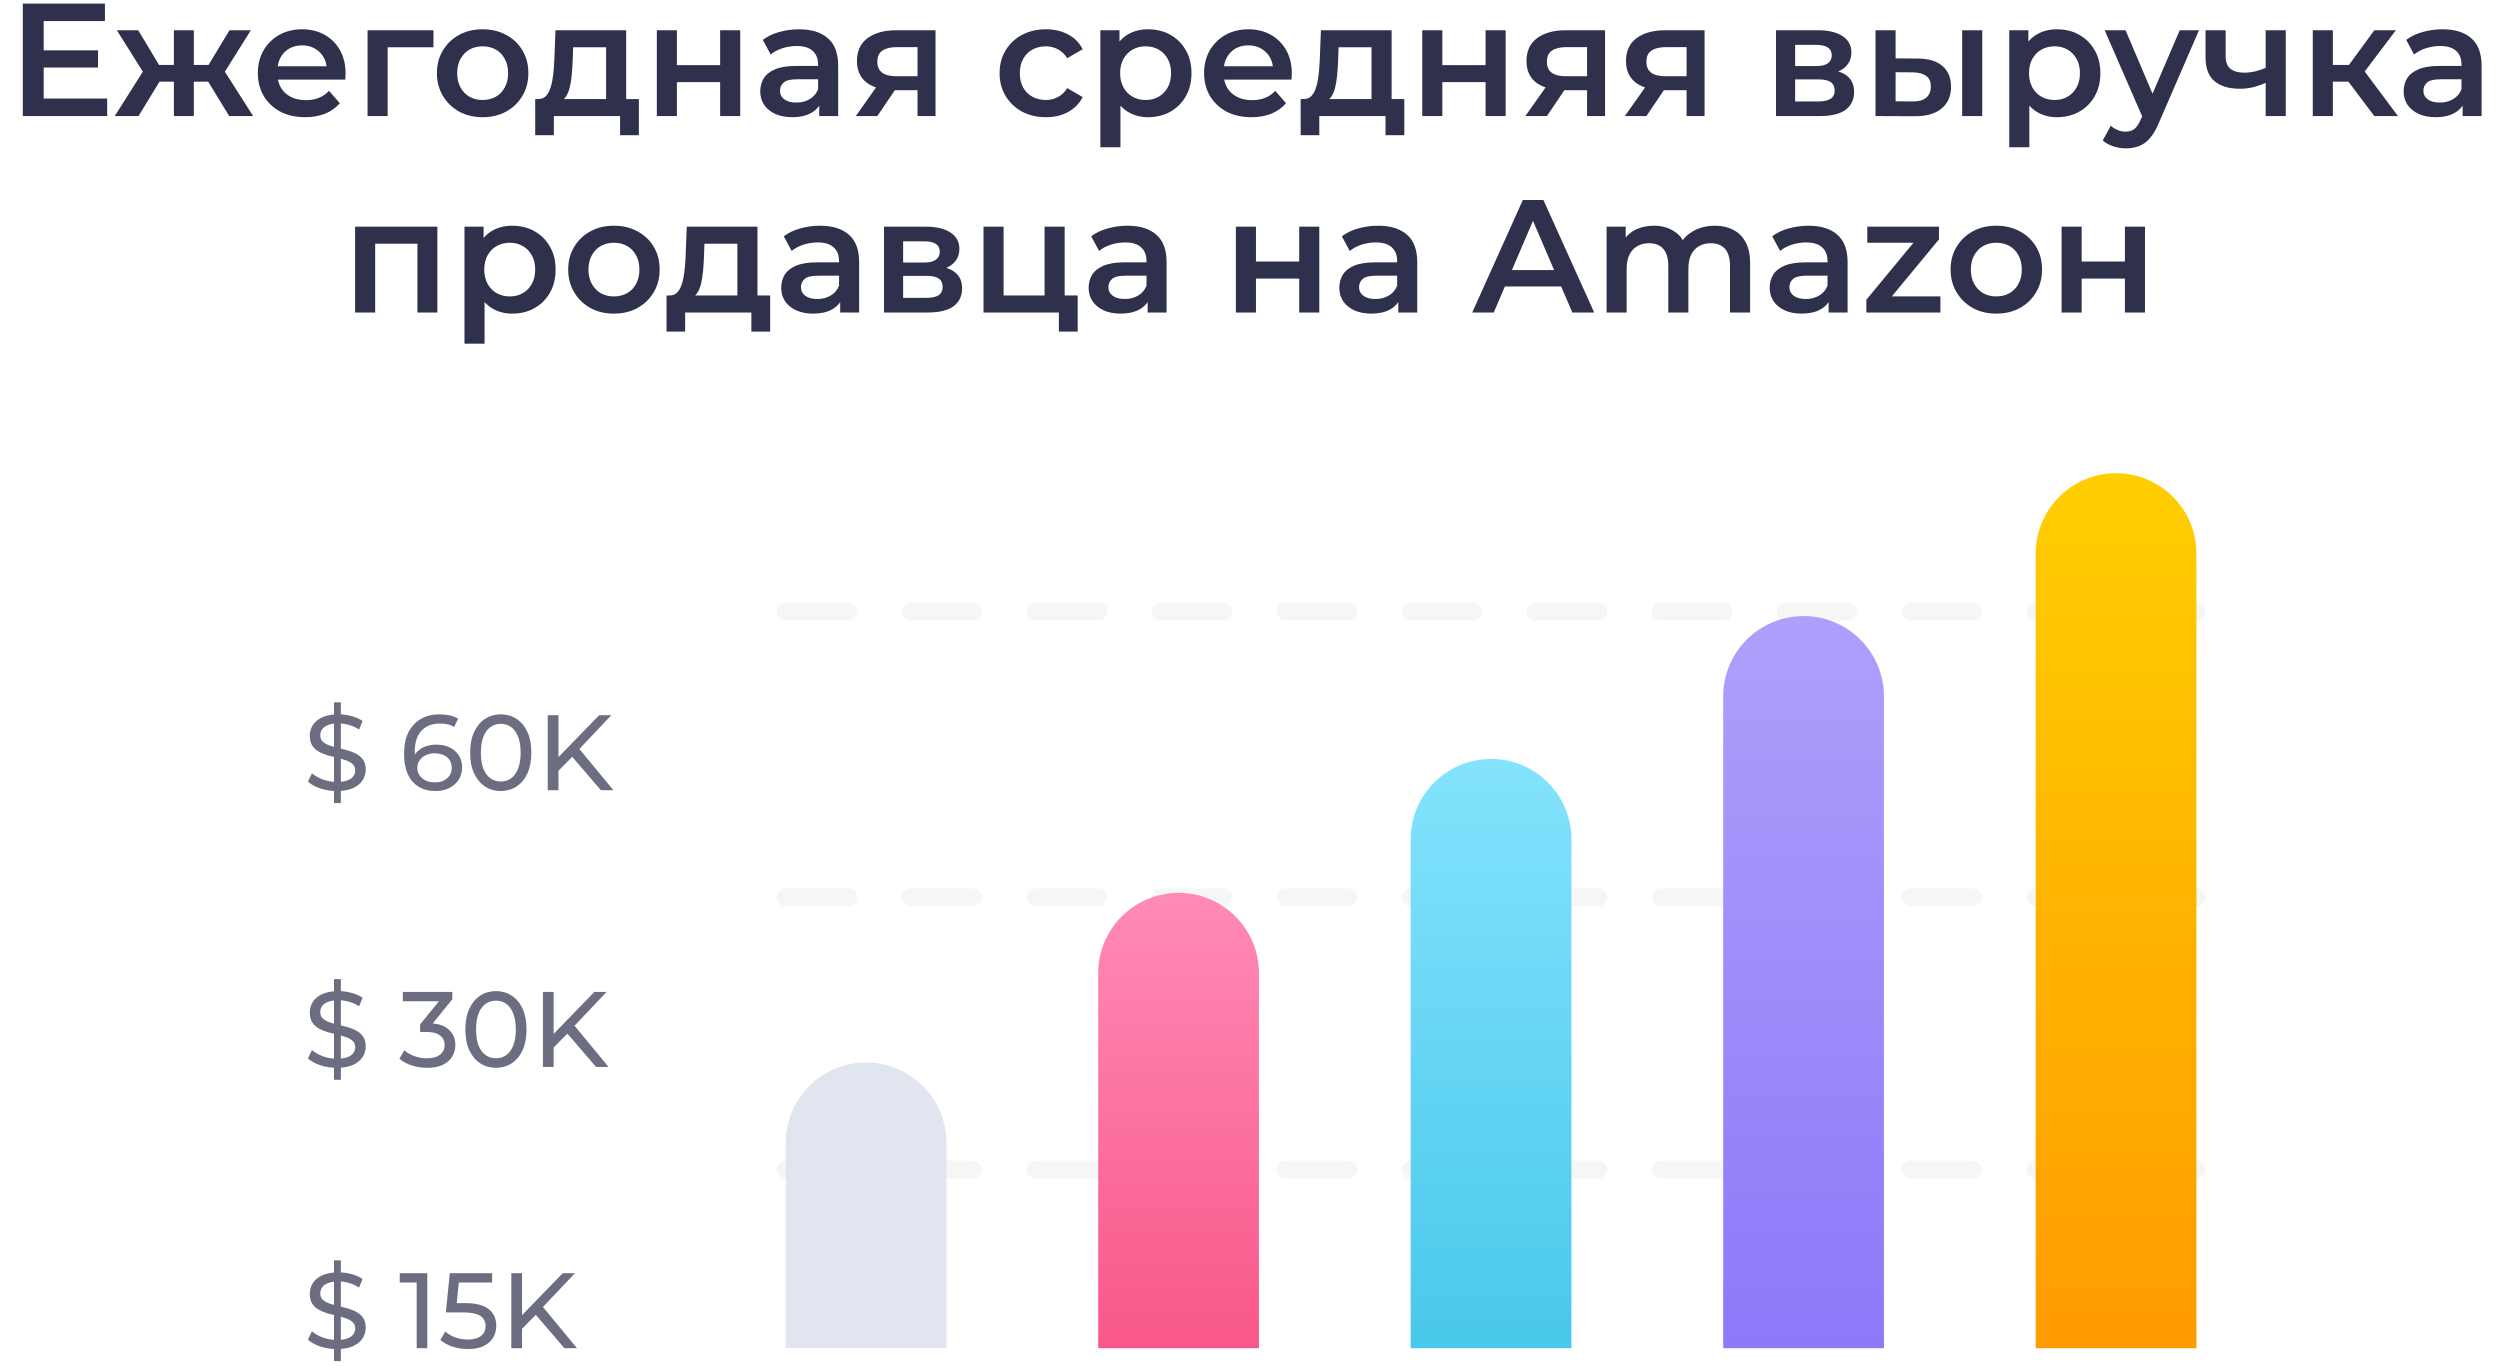<?xml version="1.0" encoding="UTF-8"?> <svg xmlns="http://www.w3.org/2000/svg" width="280" height="153" viewBox="0 0 280 153" fill="none"><path d="M4.714 5.638H10.978V7.564H4.714V5.638ZM4.894 11.038H12.004V13H2.554V0.4H11.752V2.362H4.894V11.038ZM25.668 13L22.86 8.392L24.696 7.258L28.35 13H25.668ZM21.042 9.148V7.276H24.264V9.148H21.042ZM24.912 8.464L22.788 8.212L25.704 3.388H28.098L24.912 8.464ZM15.516 13H12.852L16.488 7.258L18.324 8.392L15.516 13ZM21.708 13H19.476V3.388H21.708V13ZM20.142 9.148H16.938V7.276H20.142V9.148ZM16.272 8.464L13.086 3.388H15.48L18.378 8.212L16.272 8.464ZM34.188 13.126C33.12 13.126 32.184 12.916 31.38 12.496C30.588 12.064 29.97 11.476 29.526 10.732C29.094 9.988 28.878 9.142 28.878 8.194C28.878 7.234 29.088 6.388 29.508 5.656C29.94 4.912 30.528 4.33 31.272 3.91C32.028 3.49 32.886 3.28 33.846 3.28C34.782 3.28 35.616 3.484 36.348 3.892C37.08 4.3 37.656 4.876 38.076 5.62C38.496 6.364 38.706 7.24 38.706 8.248C38.706 8.344 38.7 8.452 38.688 8.572C38.688 8.692 38.682 8.806 38.67 8.914H30.66V7.42H37.482L36.6 7.888C36.612 7.336 36.498 6.85 36.258 6.43C36.018 6.01 35.688 5.68 35.268 5.44C34.86 5.2 34.386 5.08 33.846 5.08C33.294 5.08 32.808 5.2 32.388 5.44C31.98 5.68 31.656 6.016 31.416 6.448C31.188 6.868 31.074 7.366 31.074 7.942V8.302C31.074 8.878 31.206 9.388 31.47 9.832C31.734 10.276 32.106 10.618 32.586 10.858C33.066 11.098 33.618 11.218 34.242 11.218C34.782 11.218 35.268 11.134 35.7 10.966C36.132 10.798 36.516 10.534 36.852 10.174L38.058 11.56C37.626 12.064 37.08 12.454 36.42 12.73C35.772 12.994 35.028 13.126 34.188 13.126ZM41.167 13V3.388H48.547V5.296H42.895L43.417 4.792V13H41.167ZM54.047 13.126C53.063 13.126 52.187 12.916 51.419 12.496C50.651 12.064 50.045 11.476 49.601 10.732C49.157 9.988 48.935 9.142 48.935 8.194C48.935 7.234 49.157 6.388 49.601 5.656C50.045 4.912 50.651 4.33 51.419 3.91C52.187 3.49 53.063 3.28 54.047 3.28C55.043 3.28 55.925 3.49 56.693 3.91C57.473 4.33 58.079 4.906 58.511 5.638C58.955 6.37 59.177 7.222 59.177 8.194C59.177 9.142 58.955 9.988 58.511 10.732C58.079 11.476 57.473 12.064 56.693 12.496C55.925 12.916 55.043 13.126 54.047 13.126ZM54.047 11.2C54.599 11.2 55.091 11.08 55.523 10.84C55.955 10.6 56.291 10.252 56.531 9.796C56.783 9.34 56.909 8.806 56.909 8.194C56.909 7.57 56.783 7.036 56.531 6.592C56.291 6.136 55.955 5.788 55.523 5.548C55.091 5.308 54.605 5.188 54.065 5.188C53.513 5.188 53.021 5.308 52.589 5.548C52.169 5.788 51.833 6.136 51.581 6.592C51.329 7.036 51.203 7.57 51.203 8.194C51.203 8.806 51.329 9.34 51.581 9.796C51.833 10.252 52.169 10.6 52.589 10.84C53.021 11.08 53.507 11.2 54.047 11.2ZM67.882 11.956V5.296H64.192L64.138 6.844C64.114 7.396 64.078 7.93 64.03 8.446C63.982 8.95 63.904 9.418 63.796 9.85C63.688 10.27 63.532 10.618 63.328 10.894C63.124 11.17 62.854 11.35 62.518 11.434L60.286 11.092C60.646 11.092 60.934 10.978 61.15 10.75C61.378 10.51 61.552 10.186 61.672 9.778C61.804 9.358 61.9 8.884 61.96 8.356C62.02 7.816 62.062 7.258 62.086 6.682L62.212 3.388H70.132V11.956H67.882ZM59.944 15.142V11.092H71.554V15.142H69.448V13H62.032V15.142H59.944ZM73.564 13V3.388H75.814V7.294H80.656V3.388H82.906V13H80.656V9.202H75.814V13H73.564ZM91.753 13V11.056L91.627 10.642V7.24C91.627 6.58 91.429 6.07 91.033 5.71C90.637 5.338 90.037 5.152 89.233 5.152C88.693 5.152 88.159 5.236 87.631 5.404C87.115 5.572 86.677 5.806 86.317 6.106L85.435 4.468C85.951 4.072 86.563 3.778 87.271 3.586C87.991 3.382 88.735 3.28 89.503 3.28C90.895 3.28 91.969 3.616 92.725 4.288C93.493 4.948 93.877 5.974 93.877 7.366V13H91.753ZM88.729 13.126C88.009 13.126 87.379 13.006 86.839 12.766C86.299 12.514 85.879 12.172 85.579 11.74C85.291 11.296 85.147 10.798 85.147 10.246C85.147 9.706 85.273 9.22 85.525 8.788C85.789 8.356 86.215 8.014 86.803 7.762C87.391 7.51 88.171 7.384 89.143 7.384H91.933V8.878H89.305C88.537 8.878 88.021 9.004 87.757 9.256C87.493 9.496 87.361 9.796 87.361 10.156C87.361 10.564 87.523 10.888 87.847 11.128C88.171 11.368 88.621 11.488 89.197 11.488C89.749 11.488 90.241 11.362 90.673 11.11C91.117 10.858 91.435 10.486 91.627 9.994L92.005 11.344C91.789 11.908 91.399 12.346 90.835 12.658C90.283 12.97 89.581 13.126 88.729 13.126ZM102.763 13V9.724L103.087 10.102H100.207C98.887 10.102 97.849 9.826 97.093 9.274C96.349 8.71 95.977 7.9 95.977 6.844C95.977 5.716 96.373 4.858 97.165 4.27C97.969 3.682 99.037 3.388 100.369 3.388H104.779V13H102.763ZM95.851 13L98.443 9.328H100.747L98.263 13H95.851ZM102.763 9.004V4.684L103.087 5.278H100.441C99.745 5.278 99.205 5.41 98.821 5.674C98.449 5.926 98.263 6.34 98.263 6.916C98.263 7.996 98.965 8.536 100.369 8.536H103.087L102.763 9.004ZM117.155 13.126C116.147 13.126 115.247 12.916 114.455 12.496C113.675 12.064 113.063 11.476 112.619 10.732C112.175 9.988 111.953 9.142 111.953 8.194C111.953 7.234 112.175 6.388 112.619 5.656C113.063 4.912 113.675 4.33 114.455 3.91C115.247 3.49 116.147 3.28 117.155 3.28C118.091 3.28 118.913 3.472 119.621 3.856C120.341 4.228 120.887 4.78 121.259 5.512L119.531 6.52C119.243 6.064 118.889 5.728 118.469 5.512C118.061 5.296 117.617 5.188 117.137 5.188C116.585 5.188 116.087 5.308 115.643 5.548C115.199 5.788 114.851 6.136 114.599 6.592C114.347 7.036 114.221 7.57 114.221 8.194C114.221 8.818 114.347 9.358 114.599 9.814C114.851 10.258 115.199 10.6 115.643 10.84C116.087 11.08 116.585 11.2 117.137 11.2C117.617 11.2 118.061 11.092 118.469 10.876C118.889 10.66 119.243 10.324 119.531 9.868L121.259 10.876C120.887 11.596 120.341 12.154 119.621 12.55C118.913 12.934 118.091 13.126 117.155 13.126ZM128.568 13.126C127.788 13.126 127.074 12.946 126.426 12.586C125.79 12.226 125.28 11.686 124.896 10.966C124.524 10.234 124.338 9.31 124.338 8.194C124.338 7.066 124.518 6.142 124.878 5.422C125.25 4.702 125.754 4.168 126.39 3.82C127.026 3.46 127.752 3.28 128.568 3.28C129.516 3.28 130.35 3.484 131.07 3.892C131.802 4.3 132.378 4.87 132.798 5.602C133.23 6.334 133.446 7.198 133.446 8.194C133.446 9.19 133.23 10.06 132.798 10.804C132.378 11.536 131.802 12.106 131.07 12.514C130.35 12.922 129.516 13.126 128.568 13.126ZM123.24 16.492V3.388H125.382V5.656L125.31 8.212L125.49 10.768V16.492H123.24ZM128.316 11.2C128.856 11.2 129.336 11.08 129.756 10.84C130.188 10.6 130.53 10.252 130.782 9.796C131.034 9.34 131.16 8.806 131.16 8.194C131.16 7.57 131.034 7.036 130.782 6.592C130.53 6.136 130.188 5.788 129.756 5.548C129.336 5.308 128.856 5.188 128.316 5.188C127.776 5.188 127.29 5.308 126.858 5.548C126.426 5.788 126.084 6.136 125.832 6.592C125.58 7.036 125.454 7.57 125.454 8.194C125.454 8.806 125.58 9.34 125.832 9.796C126.084 10.252 126.426 10.6 126.858 10.84C127.29 11.08 127.776 11.2 128.316 11.2ZM140.167 13.126C139.099 13.126 138.163 12.916 137.359 12.496C136.567 12.064 135.949 11.476 135.505 10.732C135.073 9.988 134.857 9.142 134.857 8.194C134.857 7.234 135.067 6.388 135.487 5.656C135.919 4.912 136.507 4.33 137.251 3.91C138.007 3.49 138.865 3.28 139.825 3.28C140.761 3.28 141.595 3.484 142.327 3.892C143.059 4.3 143.635 4.876 144.055 5.62C144.475 6.364 144.685 7.24 144.685 8.248C144.685 8.344 144.679 8.452 144.667 8.572C144.667 8.692 144.661 8.806 144.649 8.914H136.639V7.42H143.461L142.579 7.888C142.591 7.336 142.477 6.85 142.237 6.43C141.997 6.01 141.667 5.68 141.247 5.44C140.839 5.2 140.365 5.08 139.825 5.08C139.273 5.08 138.787 5.2 138.367 5.44C137.959 5.68 137.635 6.016 137.395 6.448C137.167 6.868 137.053 7.366 137.053 7.942V8.302C137.053 8.878 137.185 9.388 137.449 9.832C137.713 10.276 138.085 10.618 138.565 10.858C139.045 11.098 139.597 11.218 140.221 11.218C140.761 11.218 141.247 11.134 141.679 10.966C142.111 10.798 142.495 10.534 142.831 10.174L144.037 11.56C143.605 12.064 143.059 12.454 142.399 12.73C141.751 12.994 141.007 13.126 140.167 13.126ZM153.611 11.956V5.296H149.921L149.867 6.844C149.843 7.396 149.807 7.93 149.759 8.446C149.711 8.95 149.633 9.418 149.525 9.85C149.417 10.27 149.261 10.618 149.057 10.894C148.853 11.17 148.583 11.35 148.247 11.434L146.015 11.092C146.375 11.092 146.663 10.978 146.879 10.75C147.107 10.51 147.281 10.186 147.401 9.778C147.533 9.358 147.629 8.884 147.689 8.356C147.749 7.816 147.791 7.258 147.815 6.682L147.941 3.388H155.861V11.956H153.611ZM145.673 15.142V11.092H157.283V15.142H155.177V13H147.761V15.142H145.673ZM159.292 13V3.388H161.542V7.294H166.384V3.388H168.634V13H166.384V9.202H161.542V13H159.292ZM177.752 13V9.724L178.076 10.102H175.196C173.876 10.102 172.838 9.826 172.082 9.274C171.338 8.71 170.966 7.9 170.966 6.844C170.966 5.716 171.362 4.858 172.154 4.27C172.958 3.682 174.026 3.388 175.358 3.388H179.768V13H177.752ZM170.84 13L173.432 9.328H175.736L173.252 13H170.84ZM177.752 9.004V4.684L178.076 5.278H175.43C174.734 5.278 174.194 5.41 173.81 5.674C173.438 5.926 173.252 6.34 173.252 6.916C173.252 7.996 173.954 8.536 175.358 8.536H178.076L177.752 9.004ZM188.896 13V9.724L189.22 10.102H186.34C185.02 10.102 183.982 9.826 183.226 9.274C182.482 8.71 182.11 7.9 182.11 6.844C182.11 5.716 182.506 4.858 183.298 4.27C184.102 3.682 185.17 3.388 186.502 3.388H190.912V13H188.896ZM181.984 13L184.576 9.328H186.88L184.396 13H181.984ZM188.896 9.004V4.684L189.22 5.278H186.574C185.878 5.278 185.338 5.41 184.954 5.674C184.582 5.926 184.396 6.34 184.396 6.916C184.396 7.996 185.098 8.536 186.502 8.536H189.22L188.896 9.004ZM198.913 13V3.388H203.611C204.775 3.388 205.687 3.604 206.347 4.036C207.019 4.468 207.355 5.08 207.355 5.872C207.355 6.652 207.043 7.264 206.419 7.708C205.795 8.14 204.967 8.356 203.935 8.356L204.205 7.798C205.369 7.798 206.233 8.014 206.797 8.446C207.373 8.866 207.661 9.484 207.661 10.3C207.661 11.152 207.343 11.818 206.707 12.298C206.071 12.766 205.105 13 203.809 13H198.913ZM201.055 11.362H203.629C204.241 11.362 204.703 11.266 205.015 11.074C205.327 10.87 205.483 10.564 205.483 10.156C205.483 9.724 205.339 9.406 205.051 9.202C204.763 8.998 204.313 8.896 203.701 8.896H201.055V11.362ZM201.055 7.402H203.413C203.989 7.402 204.421 7.3 204.709 7.096C205.009 6.88 205.159 6.58 205.159 6.196C205.159 5.8 205.009 5.506 204.709 5.314C204.421 5.122 203.989 5.026 203.413 5.026H201.055V7.402ZM219.76 13V3.388H222.01V13H219.76ZM214.738 6.556C215.974 6.556 216.91 6.832 217.546 7.384C218.194 7.936 218.518 8.716 218.518 9.724C218.518 10.768 218.158 11.584 217.438 12.172C216.73 12.748 215.722 13.03 214.414 13.018L210.058 13V3.388H212.308V6.538L214.738 6.556ZM214.216 11.362C214.876 11.374 215.38 11.236 215.728 10.948C216.076 10.66 216.25 10.24 216.25 9.688C216.25 9.136 216.076 8.74 215.728 8.5C215.392 8.248 214.888 8.116 214.216 8.104L212.308 8.086V11.344L214.216 11.362ZM230.362 13.126C229.582 13.126 228.868 12.946 228.22 12.586C227.584 12.226 227.074 11.686 226.69 10.966C226.318 10.234 226.132 9.31 226.132 8.194C226.132 7.066 226.312 6.142 226.672 5.422C227.044 4.702 227.548 4.168 228.184 3.82C228.82 3.46 229.546 3.28 230.362 3.28C231.31 3.28 232.144 3.484 232.864 3.892C233.596 4.3 234.172 4.87 234.592 5.602C235.024 6.334 235.24 7.198 235.24 8.194C235.24 9.19 235.024 10.06 234.592 10.804C234.172 11.536 233.596 12.106 232.864 12.514C232.144 12.922 231.31 13.126 230.362 13.126ZM225.034 16.492V3.388H227.176V5.656L227.104 8.212L227.284 10.768V16.492H225.034ZM230.11 11.2C230.65 11.2 231.13 11.08 231.55 10.84C231.982 10.6 232.324 10.252 232.576 9.796C232.828 9.34 232.954 8.806 232.954 8.194C232.954 7.57 232.828 7.036 232.576 6.592C232.324 6.136 231.982 5.788 231.55 5.548C231.13 5.308 230.65 5.188 230.11 5.188C229.57 5.188 229.084 5.308 228.652 5.548C228.22 5.788 227.878 6.136 227.626 6.592C227.374 7.036 227.248 7.57 227.248 8.194C227.248 8.806 227.374 9.34 227.626 9.796C227.878 10.252 228.22 10.6 228.652 10.84C229.084 11.08 229.57 11.2 230.11 11.2ZM238.08 16.618C237.612 16.618 237.144 16.54 236.676 16.384C236.208 16.228 235.818 16.012 235.506 15.736L236.406 14.08C236.634 14.284 236.892 14.446 237.18 14.566C237.468 14.686 237.762 14.746 238.062 14.746C238.47 14.746 238.8 14.644 239.052 14.44C239.304 14.236 239.538 13.894 239.754 13.414L240.312 12.154L240.492 11.884L244.128 3.388H246.288L241.788 13.774C241.488 14.494 241.152 15.064 240.78 15.484C240.42 15.904 240.012 16.198 239.556 16.366C239.112 16.534 238.62 16.618 238.08 16.618ZM240.06 13.342L235.722 3.388H238.062L241.59 11.686L240.06 13.342ZM253.917 9.202C253.461 9.418 252.975 9.598 252.459 9.742C251.955 9.874 251.421 9.94 250.857 9.94C249.645 9.94 248.703 9.658 248.031 9.094C247.359 8.53 247.023 7.654 247.023 6.466V3.388H249.273V6.322C249.273 6.958 249.453 7.42 249.813 7.708C250.185 7.996 250.695 8.14 251.343 8.14C251.775 8.14 252.207 8.086 252.639 7.978C253.071 7.87 253.497 7.72 253.917 7.528V9.202ZM253.755 13V3.388H256.005V13H253.755ZM265.925 13L262.451 8.392L264.287 7.258L268.571 13H265.925ZM259.031 13V3.388H261.281V13H259.031ZM260.615 9.148V7.276H263.873V9.148H260.615ZM264.503 8.464L262.397 8.212L265.925 3.388H268.337L264.503 8.464ZM275.814 13V11.056L275.688 10.642V7.24C275.688 6.58 275.49 6.07 275.094 5.71C274.698 5.338 274.098 5.152 273.294 5.152C272.754 5.152 272.22 5.236 271.692 5.404C271.176 5.572 270.738 5.806 270.378 6.106L269.496 4.468C270.012 4.072 270.624 3.778 271.332 3.586C272.052 3.382 272.796 3.28 273.564 3.28C274.956 3.28 276.03 3.616 276.786 4.288C277.554 4.948 277.938 5.974 277.938 7.366V13H275.814ZM272.79 13.126C272.07 13.126 271.44 13.006 270.9 12.766C270.36 12.514 269.94 12.172 269.64 11.74C269.352 11.296 269.208 10.798 269.208 10.246C269.208 9.706 269.334 9.22 269.586 8.788C269.85 8.356 270.276 8.014 270.864 7.762C271.452 7.51 272.232 7.384 273.204 7.384H275.994V8.878H273.366C272.598 8.878 272.082 9.004 271.818 9.256C271.554 9.496 271.422 9.796 271.422 10.156C271.422 10.564 271.584 10.888 271.908 11.128C272.232 11.368 272.682 11.488 273.258 11.488C273.81 11.488 274.302 11.362 274.734 11.11C275.178 10.858 275.496 10.486 275.688 9.994L276.066 11.344C275.85 11.908 275.46 12.346 274.896 12.658C274.344 12.97 273.642 13.126 272.79 13.126ZM39.77 35V25.388H48.986V35H46.754V26.774L47.276 27.296H41.498L42.02 26.774V35H39.77ZM57.35 35.126C56.57 35.126 55.856 34.946 55.208 34.586C54.572 34.226 54.062 33.686 53.678 32.966C53.306 32.234 53.12 31.31 53.12 30.194C53.12 29.066 53.3 28.142 53.66 27.422C54.032 26.702 54.536 26.168 55.172 25.82C55.808 25.46 56.534 25.28 57.35 25.28C58.298 25.28 59.132 25.484 59.852 25.892C60.584 26.3 61.16 26.87 61.58 27.602C62.012 28.334 62.228 29.198 62.228 30.194C62.228 31.19 62.012 32.06 61.58 32.804C61.16 33.536 60.584 34.106 59.852 34.514C59.132 34.922 58.298 35.126 57.35 35.126ZM52.022 38.492V25.388H54.164V27.656L54.092 30.212L54.272 32.768V38.492H52.022ZM57.098 33.2C57.638 33.2 58.118 33.08 58.538 32.84C58.97 32.6 59.312 32.252 59.564 31.796C59.816 31.34 59.942 30.806 59.942 30.194C59.942 29.57 59.816 29.036 59.564 28.592C59.312 28.136 58.97 27.788 58.538 27.548C58.118 27.308 57.638 27.188 57.098 27.188C56.558 27.188 56.072 27.308 55.64 27.548C55.208 27.788 54.866 28.136 54.614 28.592C54.362 29.036 54.236 29.57 54.236 30.194C54.236 30.806 54.362 31.34 54.614 31.796C54.866 32.252 55.208 32.6 55.64 32.84C56.072 33.08 56.558 33.2 57.098 33.2ZM68.751 35.126C67.767 35.126 66.891 34.916 66.123 34.496C65.355 34.064 64.749 33.476 64.305 32.732C63.861 31.988 63.639 31.142 63.639 30.194C63.639 29.234 63.861 28.388 64.305 27.656C64.749 26.912 65.355 26.33 66.123 25.91C66.891 25.49 67.767 25.28 68.751 25.28C69.747 25.28 70.629 25.49 71.397 25.91C72.177 26.33 72.783 26.906 73.215 27.638C73.659 28.37 73.881 29.222 73.881 30.194C73.881 31.142 73.659 31.988 73.215 32.732C72.783 33.476 72.177 34.064 71.397 34.496C70.629 34.916 69.747 35.126 68.751 35.126ZM68.751 33.2C69.303 33.2 69.795 33.08 70.227 32.84C70.659 32.6 70.995 32.252 71.235 31.796C71.487 31.34 71.613 30.806 71.613 30.194C71.613 29.57 71.487 29.036 71.235 28.592C70.995 28.136 70.659 27.788 70.227 27.548C69.795 27.308 69.309 27.188 68.769 27.188C68.217 27.188 67.725 27.308 67.293 27.548C66.873 27.788 66.537 28.136 66.285 28.592C66.033 29.036 65.907 29.57 65.907 30.194C65.907 30.806 66.033 31.34 66.285 31.796C66.537 32.252 66.873 32.6 67.293 32.84C67.725 33.08 68.211 33.2 68.751 33.2ZM82.586 33.956V27.296H78.896L78.842 28.844C78.818 29.396 78.782 29.93 78.734 30.446C78.686 30.95 78.608 31.418 78.5 31.85C78.392 32.27 78.236 32.618 78.032 32.894C77.828 33.17 77.558 33.35 77.222 33.434L74.99 33.092C75.35 33.092 75.638 32.978 75.854 32.75C76.082 32.51 76.256 32.186 76.376 31.778C76.508 31.358 76.604 30.884 76.664 30.356C76.724 29.816 76.766 29.258 76.79 28.682L76.916 25.388H84.836V33.956H82.586ZM74.648 37.142V33.092H86.258V37.142H84.152V35H76.736V37.142H74.648ZM94.1 35V33.056L93.974 32.642V29.24C93.974 28.58 93.776 28.07 93.38 27.71C92.984 27.338 92.384 27.152 91.58 27.152C91.04 27.152 90.506 27.236 89.978 27.404C89.462 27.572 89.024 27.806 88.664 28.106L87.782 26.468C88.298 26.072 88.91 25.778 89.618 25.586C90.338 25.382 91.082 25.28 91.85 25.28C93.242 25.28 94.316 25.616 95.072 26.288C95.84 26.948 96.224 27.974 96.224 29.366V35H94.1ZM91.076 35.126C90.356 35.126 89.726 35.006 89.186 34.766C88.646 34.514 88.226 34.172 87.926 33.74C87.638 33.296 87.494 32.798 87.494 32.246C87.494 31.706 87.62 31.22 87.872 30.788C88.136 30.356 88.562 30.014 89.15 29.762C89.738 29.51 90.518 29.384 91.49 29.384H94.28V30.878H91.652C90.884 30.878 90.368 31.004 90.104 31.256C89.84 31.496 89.708 31.796 89.708 32.156C89.708 32.564 89.87 32.888 90.194 33.128C90.518 33.368 90.968 33.488 91.544 33.488C92.096 33.488 92.588 33.362 93.02 33.11C93.464 32.858 93.782 32.486 93.974 31.994L94.352 33.344C94.136 33.908 93.746 34.346 93.182 34.658C92.63 34.97 91.928 35.126 91.076 35.126ZM99.008 35V25.388H103.706C104.87 25.388 105.782 25.604 106.442 26.036C107.114 26.468 107.45 27.08 107.45 27.872C107.45 28.652 107.138 29.264 106.514 29.708C105.89 30.14 105.062 30.356 104.03 30.356L104.3 29.798C105.464 29.798 106.328 30.014 106.892 30.446C107.468 30.866 107.756 31.484 107.756 32.3C107.756 33.152 107.438 33.818 106.802 34.298C106.166 34.766 105.2 35 103.904 35H99.008ZM101.15 33.362H103.724C104.336 33.362 104.798 33.266 105.11 33.074C105.422 32.87 105.578 32.564 105.578 32.156C105.578 31.724 105.434 31.406 105.146 31.202C104.858 30.998 104.408 30.896 103.796 30.896H101.15V33.362ZM101.15 29.402H103.508C104.084 29.402 104.516 29.3 104.804 29.096C105.104 28.88 105.254 28.58 105.254 28.196C105.254 27.8 105.104 27.506 104.804 27.314C104.516 27.122 104.084 27.026 103.508 27.026H101.15V29.402ZM110.153 35V25.388H112.403V33.092H116.993V25.388H119.243V35H110.153ZM118.595 37.142V34.946L119.117 35H116.993V33.092H120.701V37.142H118.595ZM128.535 35V33.056L128.409 32.642V29.24C128.409 28.58 128.211 28.07 127.815 27.71C127.419 27.338 126.819 27.152 126.015 27.152C125.475 27.152 124.941 27.236 124.413 27.404C123.897 27.572 123.459 27.806 123.099 28.106L122.217 26.468C122.733 26.072 123.345 25.778 124.053 25.586C124.773 25.382 125.517 25.28 126.285 25.28C127.677 25.28 128.751 25.616 129.507 26.288C130.275 26.948 130.659 27.974 130.659 29.366V35H128.535ZM125.511 35.126C124.791 35.126 124.161 35.006 123.621 34.766C123.081 34.514 122.661 34.172 122.361 33.74C122.073 33.296 121.929 32.798 121.929 32.246C121.929 31.706 122.055 31.22 122.307 30.788C122.571 30.356 122.997 30.014 123.585 29.762C124.173 29.51 124.953 29.384 125.925 29.384H128.715V30.878H126.087C125.319 30.878 124.803 31.004 124.539 31.256C124.275 31.496 124.143 31.796 124.143 32.156C124.143 32.564 124.305 32.888 124.629 33.128C124.953 33.368 125.403 33.488 125.979 33.488C126.531 33.488 127.023 33.362 127.455 33.11C127.899 32.858 128.217 32.486 128.409 31.994L128.787 33.344C128.571 33.908 128.181 34.346 127.617 34.658C127.065 34.97 126.363 35.126 125.511 35.126ZM138.418 35V25.388H140.668V29.294H145.51V25.388H147.76V35H145.51V31.202H140.668V35H138.418ZM156.608 35V33.056L156.482 32.642V29.24C156.482 28.58 156.284 28.07 155.888 27.71C155.492 27.338 154.892 27.152 154.088 27.152C153.548 27.152 153.014 27.236 152.486 27.404C151.97 27.572 151.532 27.806 151.172 28.106L150.29 26.468C150.806 26.072 151.418 25.778 152.126 25.586C152.846 25.382 153.59 25.28 154.358 25.28C155.75 25.28 156.824 25.616 157.58 26.288C158.348 26.948 158.732 27.974 158.732 29.366V35H156.608ZM153.584 35.126C152.864 35.126 152.234 35.006 151.694 34.766C151.154 34.514 150.734 34.172 150.434 33.74C150.146 33.296 150.002 32.798 150.002 32.246C150.002 31.706 150.128 31.22 150.38 30.788C150.644 30.356 151.07 30.014 151.658 29.762C152.246 29.51 153.026 29.384 153.998 29.384H156.788V30.878H154.16C153.392 30.878 152.876 31.004 152.612 31.256C152.348 31.496 152.216 31.796 152.216 32.156C152.216 32.564 152.378 32.888 152.702 33.128C153.026 33.368 153.476 33.488 154.052 33.488C154.604 33.488 155.096 33.362 155.528 33.11C155.972 32.858 156.29 32.486 156.482 31.994L156.86 33.344C156.644 33.908 156.254 34.346 155.69 34.658C155.138 34.97 154.436 35.126 153.584 35.126ZM164.889 35L170.559 22.4H172.863L178.551 35H176.103L171.225 23.642H172.161L167.301 35H164.889ZM167.499 32.084L168.129 30.248H174.933L175.563 32.084H167.499ZM192.069 25.28C192.837 25.28 193.515 25.43 194.103 25.73C194.703 26.03 195.171 26.492 195.507 27.116C195.843 27.728 196.011 28.52 196.011 29.492V35H193.761V29.78C193.761 28.928 193.575 28.292 193.203 27.872C192.831 27.452 192.297 27.242 191.601 27.242C191.109 27.242 190.671 27.35 190.287 27.566C189.915 27.782 189.621 28.1 189.405 28.52C189.201 28.94 189.099 29.474 189.099 30.122V35H186.849V29.78C186.849 28.928 186.663 28.292 186.291 27.872C185.919 27.452 185.385 27.242 184.689 27.242C184.197 27.242 183.759 27.35 183.375 27.566C183.003 27.782 182.709 28.1 182.493 28.52C182.289 28.94 182.187 29.474 182.187 30.122V35H179.937V25.388H182.079V27.944L181.701 27.188C182.025 26.564 182.493 26.09 183.105 25.766C183.729 25.442 184.437 25.28 185.229 25.28C186.129 25.28 186.909 25.502 187.569 25.946C188.241 26.39 188.685 27.062 188.901 27.962L188.019 27.656C188.331 26.936 188.847 26.36 189.567 25.928C190.287 25.496 191.121 25.28 192.069 25.28ZM204.808 35V33.056L204.682 32.642V29.24C204.682 28.58 204.484 28.07 204.088 27.71C203.692 27.338 203.092 27.152 202.288 27.152C201.748 27.152 201.214 27.236 200.686 27.404C200.17 27.572 199.732 27.806 199.372 28.106L198.49 26.468C199.006 26.072 199.618 25.778 200.326 25.586C201.046 25.382 201.79 25.28 202.558 25.28C203.95 25.28 205.024 25.616 205.78 26.288C206.548 26.948 206.932 27.974 206.932 29.366V35H204.808ZM201.784 35.126C201.064 35.126 200.434 35.006 199.894 34.766C199.354 34.514 198.934 34.172 198.634 33.74C198.346 33.296 198.202 32.798 198.202 32.246C198.202 31.706 198.328 31.22 198.58 30.788C198.844 30.356 199.27 30.014 199.858 29.762C200.446 29.51 201.226 29.384 202.198 29.384H204.988V30.878H202.36C201.592 30.878 201.076 31.004 200.812 31.256C200.548 31.496 200.416 31.796 200.416 32.156C200.416 32.564 200.578 32.888 200.902 33.128C201.226 33.368 201.676 33.488 202.252 33.488C202.804 33.488 203.296 33.362 203.728 33.11C204.172 32.858 204.49 32.486 204.682 31.994L205.06 33.344C204.844 33.908 204.454 34.346 203.89 34.658C203.338 34.97 202.636 35.126 201.784 35.126ZM209.028 35V33.578L214.95 26.414L215.364 27.188H209.136V25.388H217.164V26.81L211.242 33.974L210.792 33.2H217.326V35H209.028ZM223.579 35.126C222.595 35.126 221.719 34.916 220.951 34.496C220.183 34.064 219.577 33.476 219.133 32.732C218.689 31.988 218.467 31.142 218.467 30.194C218.467 29.234 218.689 28.388 219.133 27.656C219.577 26.912 220.183 26.33 220.951 25.91C221.719 25.49 222.595 25.28 223.579 25.28C224.575 25.28 225.457 25.49 226.225 25.91C227.005 26.33 227.611 26.906 228.043 27.638C228.487 28.37 228.709 29.222 228.709 30.194C228.709 31.142 228.487 31.988 228.043 32.732C227.611 33.476 227.005 34.064 226.225 34.496C225.457 34.916 224.575 35.126 223.579 35.126ZM223.579 33.2C224.131 33.2 224.623 33.08 225.055 32.84C225.487 32.6 225.823 32.252 226.063 31.796C226.315 31.34 226.441 30.806 226.441 30.194C226.441 29.57 226.315 29.036 226.063 28.592C225.823 28.136 225.487 27.788 225.055 27.548C224.623 27.308 224.137 27.188 223.597 27.188C223.045 27.188 222.553 27.308 222.121 27.548C221.701 27.788 221.365 28.136 221.113 28.592C220.861 29.036 220.735 29.57 220.735 30.194C220.735 30.806 220.861 31.34 221.113 31.796C221.365 32.252 221.701 32.6 222.121 32.84C222.553 33.08 223.039 33.2 223.579 33.2ZM230.897 35V25.388H233.147V29.294H237.989V25.388H240.239V35H237.989V31.202H233.147V35H230.897Z" fill="#2F304C"></path><path opacity="0.7" d="M37.408 89.94V78.66H38.176V89.94H37.408ZM37.708 88.596C37.068 88.596 36.456 88.5 35.872 88.308C35.288 88.108 34.828 87.852 34.492 87.54L34.936 86.604C35.256 86.884 35.664 87.116 36.16 87.3C36.656 87.484 37.172 87.576 37.708 87.576C38.196 87.576 38.592 87.52 38.896 87.408C39.2 87.296 39.424 87.144 39.568 86.952C39.712 86.752 39.784 86.528 39.784 86.28C39.784 85.992 39.688 85.76 39.496 85.584C39.312 85.408 39.068 85.268 38.764 85.164C38.468 85.052 38.14 84.956 37.78 84.876C37.42 84.796 37.056 84.704 36.688 84.6C36.328 84.488 35.996 84.348 35.692 84.18C35.396 84.012 35.156 83.788 34.972 83.508C34.788 83.22 34.696 82.852 34.696 82.404C34.696 81.972 34.808 81.576 35.032 81.216C35.264 80.848 35.616 80.556 36.088 80.34C36.568 80.116 37.176 80.004 37.912 80.004C38.4 80.004 38.884 80.068 39.364 80.196C39.844 80.324 40.26 80.508 40.612 80.748L40.216 81.708C39.856 81.468 39.476 81.296 39.076 81.192C38.676 81.08 38.288 81.024 37.912 81.024C37.44 81.024 37.052 81.084 36.748 81.204C36.444 81.324 36.22 81.484 36.076 81.684C35.94 81.884 35.872 82.108 35.872 82.356C35.872 82.652 35.964 82.888 36.148 83.064C36.34 83.24 36.584 83.38 36.88 83.484C37.184 83.588 37.516 83.684 37.876 83.772C38.236 83.852 38.596 83.944 38.956 84.048C39.324 84.152 39.656 84.288 39.952 84.456C40.256 84.624 40.5 84.848 40.684 85.128C40.868 85.408 40.96 85.768 40.96 86.208C40.96 86.632 40.844 87.028 40.612 87.396C40.38 87.756 40.02 88.048 39.532 88.272C39.052 88.488 38.444 88.596 37.708 88.596ZM48.78 88.596C48.036 88.596 47.4 88.432 46.872 88.104C46.344 87.776 45.94 87.304 45.66 86.688C45.388 86.064 45.252 85.304 45.252 84.408C45.252 83.456 45.42 82.652 45.756 81.996C46.092 81.34 46.56 80.844 47.16 80.508C47.76 80.172 48.448 80.004 49.224 80.004C49.624 80.004 50.004 80.044 50.364 80.124C50.732 80.204 51.048 80.328 51.312 80.496L50.856 81.432C50.64 81.28 50.392 81.176 50.112 81.12C49.84 81.064 49.552 81.036 49.248 81.036C48.392 81.036 47.712 81.304 47.208 81.84C46.704 82.368 46.452 83.156 46.452 84.204C46.452 84.372 46.46 84.572 46.476 84.804C46.492 85.036 46.532 85.264 46.596 85.488L46.188 85.08C46.308 84.712 46.496 84.404 46.752 84.156C47.016 83.9 47.328 83.712 47.688 83.592C48.056 83.464 48.452 83.4 48.876 83.4C49.436 83.4 49.932 83.504 50.364 83.712C50.796 83.92 51.136 84.216 51.384 84.6C51.632 84.976 51.756 85.424 51.756 85.944C51.756 86.48 51.624 86.948 51.36 87.348C51.096 87.748 50.74 88.056 50.292 88.272C49.844 88.488 49.34 88.596 48.78 88.596ZM48.732 87.624C49.1 87.624 49.42 87.556 49.692 87.42C49.972 87.284 50.192 87.096 50.352 86.856C50.512 86.608 50.592 86.32 50.592 85.992C50.592 85.496 50.42 85.104 50.076 84.816C49.732 84.52 49.264 84.372 48.672 84.372C48.288 84.372 47.952 84.444 47.664 84.588C47.376 84.732 47.148 84.928 46.98 85.176C46.82 85.416 46.74 85.692 46.74 86.004C46.74 86.292 46.816 86.56 46.968 86.808C47.12 87.048 47.344 87.244 47.64 87.396C47.936 87.548 48.3 87.624 48.732 87.624ZM56.09 88.596C55.434 88.596 54.846 88.428 54.326 88.092C53.814 87.756 53.406 87.268 53.102 86.628C52.806 85.988 52.658 85.212 52.658 84.3C52.658 83.388 52.806 82.612 53.102 81.972C53.406 81.332 53.814 80.844 54.326 80.508C54.846 80.172 55.434 80.004 56.09 80.004C56.738 80.004 57.322 80.172 57.842 80.508C58.362 80.844 58.77 81.332 59.066 81.972C59.362 82.612 59.51 83.388 59.51 84.3C59.51 85.212 59.362 85.988 59.066 86.628C58.77 87.268 58.362 87.756 57.842 88.092C57.322 88.428 56.738 88.596 56.09 88.596ZM56.09 87.528C56.53 87.528 56.914 87.408 57.242 87.168C57.578 86.928 57.838 86.568 58.022 86.088C58.214 85.608 58.31 85.012 58.31 84.3C58.31 83.588 58.214 82.992 58.022 82.512C57.838 82.032 57.578 81.672 57.242 81.432C56.914 81.192 56.53 81.072 56.09 81.072C55.65 81.072 55.262 81.192 54.926 81.432C54.59 81.672 54.326 82.032 54.134 82.512C53.95 82.992 53.858 83.588 53.858 84.3C53.858 85.012 53.95 85.608 54.134 86.088C54.326 86.568 54.59 86.928 54.926 87.168C55.262 87.408 55.65 87.528 56.09 87.528ZM62.402 86.472L62.342 85.008L67.106 80.1H68.474L64.79 83.988L64.118 84.732L62.402 86.472ZM61.346 88.5V80.1H62.546V88.5H61.346ZM67.298 88.5L63.854 84.492L64.658 83.604L68.702 88.5H67.298Z" fill="#2F304C"></path><path opacity="0.1" d="M88 68.5H246" stroke="#9EA3A7" stroke-width="2" stroke-linecap="round" stroke-dasharray="7 7"></path><path opacity="0.1" d="M88 100.5H246" stroke="#9EA3A7" stroke-width="2" stroke-linecap="round" stroke-dasharray="7 7"></path><path opacity="0.7" d="M37.408 120.94V109.66H38.176V120.94H37.408ZM37.708 119.596C37.068 119.596 36.456 119.5 35.872 119.308C35.288 119.108 34.828 118.852 34.492 118.54L34.936 117.604C35.256 117.884 35.664 118.116 36.16 118.3C36.656 118.484 37.172 118.576 37.708 118.576C38.196 118.576 38.592 118.52 38.896 118.408C39.2 118.296 39.424 118.144 39.568 117.952C39.712 117.752 39.784 117.528 39.784 117.28C39.784 116.992 39.688 116.76 39.496 116.584C39.312 116.408 39.068 116.268 38.764 116.164C38.468 116.052 38.14 115.956 37.78 115.876C37.42 115.796 37.056 115.704 36.688 115.6C36.328 115.488 35.996 115.348 35.692 115.18C35.396 115.012 35.156 114.788 34.972 114.508C34.788 114.22 34.696 113.852 34.696 113.404C34.696 112.972 34.808 112.576 35.032 112.216C35.264 111.848 35.616 111.556 36.088 111.34C36.568 111.116 37.176 111.004 37.912 111.004C38.4 111.004 38.884 111.068 39.364 111.196C39.844 111.324 40.26 111.508 40.612 111.748L40.216 112.708C39.856 112.468 39.476 112.296 39.076 112.192C38.676 112.08 38.288 112.024 37.912 112.024C37.44 112.024 37.052 112.084 36.748 112.204C36.444 112.324 36.22 112.484 36.076 112.684C35.94 112.884 35.872 113.108 35.872 113.356C35.872 113.652 35.964 113.888 36.148 114.064C36.34 114.24 36.584 114.38 36.88 114.484C37.184 114.588 37.516 114.684 37.876 114.772C38.236 114.852 38.596 114.944 38.956 115.048C39.324 115.152 39.656 115.288 39.952 115.456C40.256 115.624 40.5 115.848 40.684 116.128C40.868 116.408 40.96 116.768 40.96 117.208C40.96 117.632 40.844 118.028 40.612 118.396C40.38 118.756 40.02 119.048 39.532 119.272C39.052 119.488 38.444 119.596 37.708 119.596ZM47.82 119.596C47.228 119.596 46.652 119.504 46.092 119.32C45.54 119.136 45.088 118.888 44.736 118.576L45.288 117.628C45.568 117.892 45.932 118.108 46.38 118.276C46.828 118.444 47.308 118.528 47.82 118.528C48.444 118.528 48.928 118.396 49.272 118.132C49.624 117.86 49.8 117.496 49.8 117.04C49.8 116.6 49.632 116.248 49.296 115.984C48.968 115.712 48.444 115.576 47.724 115.576H47.052V114.736L49.548 111.664L49.716 112.144H45.12V111.1H50.664V111.916L48.18 114.976L47.556 114.604H47.952C48.968 114.604 49.728 114.832 50.232 115.288C50.744 115.744 51 116.324 51 117.028C51 117.5 50.884 117.932 50.652 118.324C50.42 118.716 50.068 119.028 49.596 119.26C49.132 119.484 48.54 119.596 47.82 119.596ZM55.551 119.596C54.895 119.596 54.307 119.428 53.787 119.092C53.275 118.756 52.867 118.268 52.563 117.628C52.267 116.988 52.119 116.212 52.119 115.3C52.119 114.388 52.267 113.612 52.563 112.972C52.867 112.332 53.275 111.844 53.787 111.508C54.307 111.172 54.895 111.004 55.551 111.004C56.199 111.004 56.783 111.172 57.303 111.508C57.823 111.844 58.231 112.332 58.527 112.972C58.823 113.612 58.971 114.388 58.971 115.3C58.971 116.212 58.823 116.988 58.527 117.628C58.231 118.268 57.823 118.756 57.303 119.092C56.783 119.428 56.199 119.596 55.551 119.596ZM55.551 118.528C55.991 118.528 56.375 118.408 56.703 118.168C57.039 117.928 57.299 117.568 57.483 117.088C57.675 116.608 57.771 116.012 57.771 115.3C57.771 114.588 57.675 113.992 57.483 113.512C57.299 113.032 57.039 112.672 56.703 112.432C56.375 112.192 55.991 112.072 55.551 112.072C55.111 112.072 54.723 112.192 54.387 112.432C54.051 112.672 53.787 113.032 53.595 113.512C53.411 113.992 53.319 114.588 53.319 115.3C53.319 116.012 53.411 116.608 53.595 117.088C53.787 117.568 54.051 117.928 54.387 118.168C54.723 118.408 55.111 118.528 55.551 118.528ZM61.863 117.472L61.803 116.008L66.567 111.1H67.935L64.251 114.988L63.579 115.732L61.863 117.472ZM60.807 119.5V111.1H62.007V119.5H60.807ZM66.759 119.5L63.315 115.492L64.119 114.604L68.163 119.5H66.759Z" fill="#2F304C"></path><path opacity="0.1" d="M88 131H246" stroke="#9EA3A7" stroke-width="2" stroke-linecap="round" stroke-dasharray="7 7"></path><path opacity="0.7" d="M37.408 152.44V141.16H38.176V152.44H37.408ZM37.708 151.096C37.068 151.096 36.456 151 35.872 150.808C35.288 150.608 34.828 150.352 34.492 150.04L34.936 149.104C35.256 149.384 35.664 149.616 36.16 149.8C36.656 149.984 37.172 150.076 37.708 150.076C38.196 150.076 38.592 150.02 38.896 149.908C39.2 149.796 39.424 149.644 39.568 149.452C39.712 149.252 39.784 149.028 39.784 148.78C39.784 148.492 39.688 148.26 39.496 148.084C39.312 147.908 39.068 147.768 38.764 147.664C38.468 147.552 38.14 147.456 37.78 147.376C37.42 147.296 37.056 147.204 36.688 147.1C36.328 146.988 35.996 146.848 35.692 146.68C35.396 146.512 35.156 146.288 34.972 146.008C34.788 145.72 34.696 145.352 34.696 144.904C34.696 144.472 34.808 144.076 35.032 143.716C35.264 143.348 35.616 143.056 36.088 142.84C36.568 142.616 37.176 142.504 37.912 142.504C38.4 142.504 38.884 142.568 39.364 142.696C39.844 142.824 40.26 143.008 40.612 143.248L40.216 144.208C39.856 143.968 39.476 143.796 39.076 143.692C38.676 143.58 38.288 143.524 37.912 143.524C37.44 143.524 37.052 143.584 36.748 143.704C36.444 143.824 36.22 143.984 36.076 144.184C35.94 144.384 35.872 144.608 35.872 144.856C35.872 145.152 35.964 145.388 36.148 145.564C36.34 145.74 36.584 145.88 36.88 145.984C37.184 146.088 37.516 146.184 37.876 146.272C38.236 146.352 38.596 146.444 38.956 146.548C39.324 146.652 39.656 146.788 39.952 146.956C40.256 147.124 40.5 147.348 40.684 147.628C40.868 147.908 40.96 148.268 40.96 148.708C40.96 149.132 40.844 149.528 40.612 149.896C40.38 150.256 40.02 150.548 39.532 150.772C39.052 150.988 38.444 151.096 37.708 151.096ZM46.668 151V143.08L47.184 143.644H44.772V142.6H47.856V151H46.668ZM52.405 151.096C51.813 151.096 51.237 151.004 50.677 150.82C50.125 150.636 49.673 150.388 49.321 150.076L49.873 149.128C50.153 149.392 50.517 149.608 50.965 149.776C51.413 149.944 51.889 150.028 52.393 150.028C53.033 150.028 53.525 149.892 53.869 149.62C54.213 149.348 54.385 148.984 54.385 148.528C54.385 148.216 54.309 147.944 54.157 147.712C54.005 147.48 53.741 147.304 53.365 147.184C52.997 147.056 52.489 146.992 51.841 146.992H49.933L50.377 142.6H55.117V143.644H50.821L51.445 143.056L51.097 146.524L50.473 145.948H52.093C52.933 145.948 53.609 146.056 54.121 146.272C54.633 146.488 55.005 146.788 55.237 147.172C55.469 147.548 55.585 147.984 55.585 148.48C55.585 148.96 55.469 149.4 55.237 149.8C55.005 150.192 54.653 150.508 54.181 150.748C53.717 150.98 53.125 151.096 52.405 151.096ZM58.324 148.972L58.264 147.508L63.028 142.6H64.396L60.712 146.488L60.04 147.232L58.324 148.972ZM57.268 151V142.6H58.468V151H57.268ZM63.22 151L59.776 146.992L60.58 146.104L64.624 151H63.22Z" fill="#2F304C"></path><path d="M228 62C228 57.029 232.029 53 237 53C241.971 53 246 57.029 246 62V151H228V62Z" fill="url(#paint0_linear_70_899)"></path><path d="M193 78C193 73.029 197.029 69 202 69C206.971 69 211 73.029 211 78V151H193V78Z" fill="url(#paint1_linear_70_899)"></path><path d="M123 109C123 104.029 127.029 100 132 100C136.971 100 141 104.029 141 109V151H123V109Z" fill="url(#paint2_linear_70_899)"></path><path d="M158 94C158 89.029 162.029 85 167 85C171.971 85 176 89.029 176 94V151H158V94Z" fill="url(#paint3_linear_70_899)"></path><path d="M88 128C88 123.029 92.029 119 97 119C101.971 119 106 123.029 106 128V151H88V128Z" fill="#E1E5F0"></path><defs><linearGradient id="paint0_linear_70_899" x1="237" y1="53" x2="237" y2="151" gradientUnits="userSpaceOnUse"><stop stop-color="#FFCE01"></stop><stop offset="1" stop-color="#FF9B01"></stop></linearGradient><linearGradient id="paint1_linear_70_899" x1="202" y1="69" x2="202" y2="151" gradientUnits="userSpaceOnUse"><stop stop-color="#AF9FFB"></stop><stop offset="1" stop-color="#8D78F8"></stop></linearGradient><linearGradient id="paint2_linear_70_899" x1="132" y1="100" x2="132" y2="151" gradientUnits="userSpaceOnUse"><stop stop-color="#FF8AB8"></stop><stop offset="1" stop-color="#F85888"></stop></linearGradient><linearGradient id="paint3_linear_70_899" x1="167" y1="85" x2="167" y2="151" gradientUnits="userSpaceOnUse"><stop stop-color="#84E3FD"></stop><stop offset="1" stop-color="#48C8EB"></stop></linearGradient></defs></svg> 